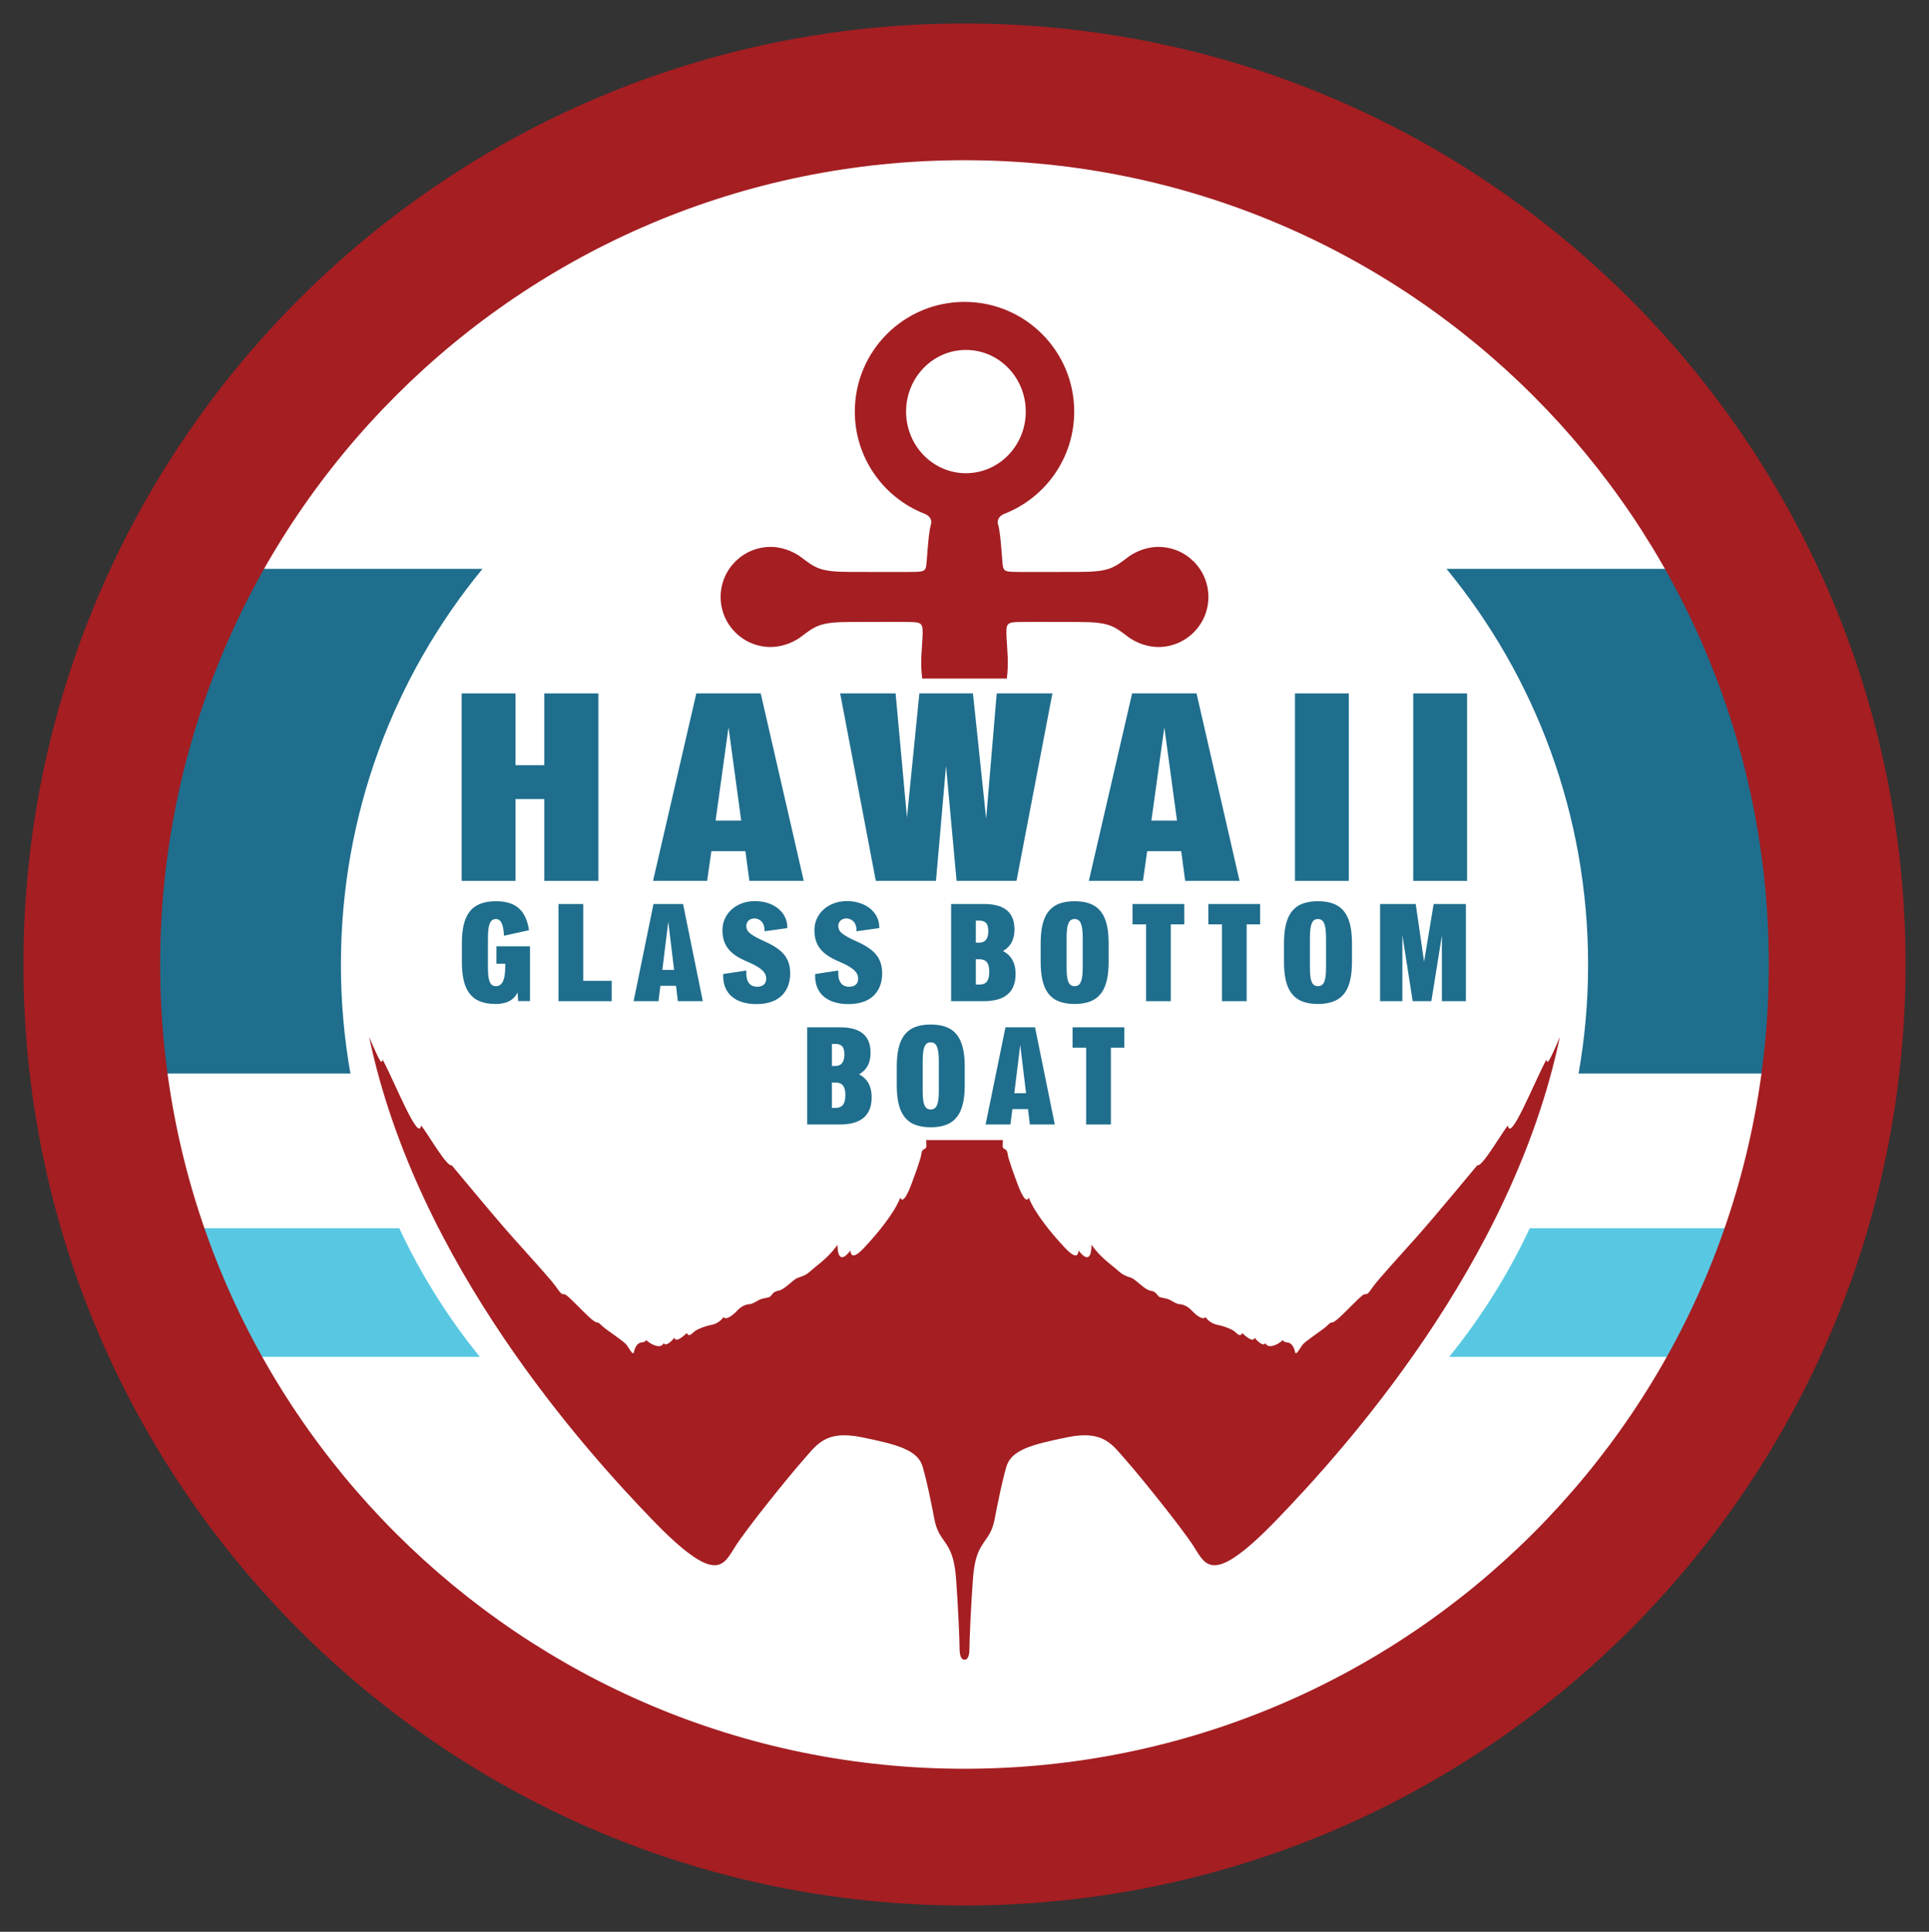 <?xml version="1.0" encoding="UTF-8"?>
<svg xmlns="http://www.w3.org/2000/svg" id="Layer_2" version="1.1" viewBox="0 0 2093.34 2096.45">
  <rect x="0" y="0" width="2093.34" height="2096.45" fill="#333333" stroke="none"/>
  <defs>
    <style>
      .st0 {
        fill: #fff;
      }

      .st1 {
        fill: #1f6e8d;
      }

      .st2 {
        fill: #a41e22;
      }

      .st3 {
        fill: #58c8e2;
      }
    </style>
  </defs>
  <ellipse class="st0" cx="1046.67" cy="1046.71" rx="945.96" ry="950.58"></ellipse>
  <g>
    <path class="st1" d="M1891.78,617.36h-322.03c96,116.82,153.63,266.35,153.63,429.35,0,40.38-3.54,79.94-10.33,118.38h274.01c4.83-38.78,7.33-78.29,7.33-118.38,0-154.55-37-300.45-102.62-429.35Z"></path>
    <path class="st1" d="M369.96,1046.71c0-163,57.63-312.53,153.63-429.35H201.56c-65.62,128.9-102.62,274.8-102.62,429.35,0,40.09,2.5,79.6,7.33,118.38h274.01c-6.78-38.44-10.33-78-10.33-118.38Z"></path>
  </g>
  <g>
    <path class="st3" d="M433.3,1332.94H143.67c15.3,48.32,34.38,94.96,56.88,139.58h320.16c-34.5-42.56-63.95-89.39-87.41-139.58Z"></path>
    <path class="st3" d="M1660.04,1332.94c-23.46,50.19-52.91,97.02-87.41,139.58h320.16c22.5-44.62,41.57-91.26,56.88-139.58h-289.63Z"></path>
  </g>
  <path class="st2" d="M1257.01,593.51c-11.25,0-22.64,4.07-31.31,9.93-17.37,13.04-21.35,17.24-55.8,17.24s-52.56.22-67.58,0c-15.02-.22-13.69-1.13-15.02-17.24s-2.09-27.15-4.3-34.66c-1.39-5.47,2.53-9.56,7.16-11.26,44.24-17.37,75.56-60.45,75.56-110.85,0-65.75-53.3-119.04-119.04-119.04s-119.04,53.3-119.04,119.04c0,50.4,31.32,93.48,75.56,110.85,4.63,1.71,8.55,5.79,7.16,11.26-2.21,7.51-2.98,18.55-4.3,34.66-1.33,16.11,0,17.02-15.02,17.24-15.02.22-33.13,0-67.58,0s-38.43-4.2-55.8-17.24c-8.67-5.86-20.06-9.93-31.31-9.93-30.01,0-54.33,24.32-54.33,54.33s24.32,54.33,54.33,54.33c11.25,0,22.64-4.07,31.31-9.93,17.37-13.04,21.35-17.24,55.8-17.24s47.56-.22,62.58,0c15.02.22,15.79,1.09,15.02,17.24-.74,15.45-2.51,25.83-.3,44.16h91.85c2.21-18.33.44-28.71-.3-44.16-.78-16.15,0-17.02,15.02-17.24,15.02-.22,28.13,0,62.58,0s38.43,4.2,55.8,17.24c8.67,5.86,20.06,9.93,31.31,9.93,30.01,0,54.33-24.32,54.33-54.33s-24.32-54.33-54.33-54.33ZM983.28,446.66c0-36.95,29.08-66.9,64.94-66.9s64.94,29.95,64.94,66.9-29.08,66.9-64.94,66.9-64.94-29.95-64.94-66.9Z"></path>
  <g>
    <path class="st1" d="M575.15,1086.4h-12.89l-.53-9.21c-4.34,8.15-11.7,12.36-24.06,12.36-27.48,0-36.43-16.31-36.43-45.76v-19.99c0-29.46,9.07-45.76,36.95-45.76,21.96,0,32.61,10.26,35.9,31.43l-27.22,6.05c-.53-13.15-3.55-18.15-8.68-18.15-6.18,0-8.68,5.92-8.68,20.65v32.22c0,14.33,2.37,19.99,8.68,19.99s10.13-5.66,10.13-21.83v-2.5h-9.6v-18.94h36.43v59.44Z"></path>
    <path class="st1" d="M663.79,1064.44v22.09h-57.73v-105.46h26.83v83.37h30.9Z"></path>
    <path class="st1" d="M733.62,1069.83h-16.96l-2.1,16.7h-26.96l21.57-105.46h32.09l21.43,105.46h-27.09l-1.97-16.7ZM731.52,1052.61l-6.31-52.47-6.44,52.47h12.76Z"></path>
    <path class="st1" d="M857.5,1056.55c0,15.91-8.68,33.14-36.56,33.14-23.01,0-36.03-11.44-36.16-30.25v-2.37l25.12-3.81v3.16c0,10.52,5.26,14.46,11.83,14.46,5.65,0,9.73-2.89,9.73-8.55,0-4.87-1.58-10.65-20.12-18.54-19.2-7.89-27.35-17.62-27.35-34.45,0-17.88,15.12-31.43,35.11-31.43,21.43,0,35.24,12.89,35.24,28.01v1.31l-24.72,3.42v-1.84c0-7.63-5.26-11.97-10.65-12.1-6.05,0-9.07,3.94-9.07,8.15,0,5.66,3.02,9.21,20.51,17.1,19.46,8.81,27.09,18.15,27.09,34.58Z"></path>
    <path class="st1" d="M957.31,1056.55c0,15.91-8.68,33.14-36.56,33.14-23.01,0-36.03-11.44-36.16-30.25v-2.37l25.12-3.81v3.16c0,10.52,5.26,14.46,11.83,14.46,5.65,0,9.73-2.89,9.73-8.55,0-4.87-1.58-10.65-20.12-18.54-19.2-7.89-27.35-17.62-27.35-34.45,0-17.88,15.12-31.43,35.11-31.43,21.43,0,35.24,12.89,35.24,28.01v1.31l-24.72,3.42v-1.84c0-7.63-5.26-11.97-10.65-12.1-6.05,0-9.07,3.94-9.07,8.15,0,5.66,3.02,9.21,20.51,17.1,19.46,8.81,27.09,18.15,27.09,34.58Z"></path>
    <path class="st1" d="M1067.12,1086.53h-34.98v-105.46h35.5c17.23,0,33.27,5.26,33.27,27.61,0,11.97-5,19.2-12.49,23.41,8.15,4.21,13.68,11.83,13.68,24.99,0,23.8-16.96,29.46-34.98,29.46ZM1058.96,999.09v23.93h3.81c5.66,0,9.73-3.29,9.73-12.62s-4.21-11.31-10.26-11.31h-3.29ZM1062.78,1068.52c6.18,0,10.78-2.63,10.78-14.2,0-9.86-4.21-13.28-10.39-13.28h-4.21v27.48h3.81Z"></path>
    <path class="st1" d="M1166.14,1089.56c-28.4,0-36.82-16.83-36.82-46.16v-19.2c0-29.32,8.42-46.16,36.82-46.16s36.95,16.83,36.95,46.16v19.2c0,29.32-8.55,46.16-36.95,46.16ZM1166.14,997.38c-6.71,0-8.68,6.44-8.68,21.04v31.43c0,14.2,1.97,20.38,8.68,20.38s8.81-6.18,8.81-20.38v-31.43c0-14.6-2.1-21.04-8.81-21.04Z"></path>
    <path class="st1" d="M1229,981.07h56.15v22.09h-14.6v83.37h-26.83v-83.37h-14.73v-22.09Z"></path>
    <path class="st1" d="M1311.32,981.07h56.15v22.09h-14.6v83.37h-26.83v-83.37h-14.73v-22.09Z"></path>
    <path class="st1" d="M1430.21,1089.56c-28.4,0-36.82-16.83-36.82-46.16v-19.2c0-29.32,8.42-46.16,36.82-46.16s36.95,16.83,36.95,46.16v19.2c0,29.32-8.55,46.16-36.95,46.16ZM1430.21,997.38c-6.71,0-8.68,6.44-8.68,21.04v31.43c0,14.2,1.97,20.38,8.68,20.38s8.81-6.18,8.81-20.38v-31.43c0-14.6-2.1-21.04-8.81-21.04Z"></path>
    <path class="st1" d="M1497.67,981.07h38.66l9.07,62.59,10.39-62.59h34.98v105.46h-26.04v-71.27l-11.44,71.27h-20.25l-11.18-71.54v71.54h-24.2v-105.46Z"></path>
    <path class="st1" d="M910.95,1220.34h-34.98v-105.46h35.5c17.23,0,33.27,5.26,33.27,27.62,0,11.97-5,19.2-12.49,23.41,8.15,4.21,13.68,11.83,13.68,24.99,0,23.8-16.96,29.46-34.98,29.46ZM902.8,1132.89v23.93h3.81c5.65,0,9.73-3.29,9.73-12.62s-4.21-11.31-10.26-11.31h-3.29ZM906.62,1202.33c6.18,0,10.78-2.63,10.78-14.2,0-9.86-4.21-13.28-10.39-13.28h-4.21v27.48h3.81Z"></path>
    <path class="st1" d="M1009.98,1223.37c-28.4,0-36.82-16.83-36.82-46.16v-19.2c0-29.32,8.42-46.16,36.82-46.16s36.95,16.83,36.95,46.16v19.2c0,29.32-8.55,46.16-36.95,46.16ZM1009.98,1131.18c-6.71,0-8.68,6.44-8.68,21.04v31.43c0,14.2,1.97,20.38,8.68,20.38s8.81-6.18,8.81-20.38v-31.43c0-14.6-2.1-21.04-8.81-21.04Z"></path>
    <path class="st1" d="M1115.58,1203.64h-16.96l-2.1,16.7h-26.96l21.57-105.46h32.09l21.43,105.46h-27.09l-1.97-16.7ZM1113.47,1186.42l-6.31-52.47-6.44,52.47h12.76Z"></path>
    <path class="st1" d="M1163.97,1114.88h56.15v22.09h-14.6v83.37h-26.83v-83.37h-14.73v-22.09Z"></path>
  </g>
  <g>
    <path class="st1" d="M649.37,752.51v203.47h-58.72v-88.8h-31.22v88.8h-58.44v-203.47h58.44v77.89h31.22v-77.89h58.72Z"></path>
    <path class="st1" d="M808.92,923.76h-36.95l-4.58,32.22h-58.72l46.98-203.47h69.89l46.69,203.47h-59.01l-4.3-32.22ZM804.34,890.53l-13.75-101.23-14.04,101.23h27.79Z"></path>
    <path class="st1" d="M984.23,887.23l13.46-134.72h58.15l14.32,135.99,11.46-135.99h60.44l-38.96,203.47h-65.02l-11.46-124.82-10.89,124.82h-65.31l-38.67-203.47h60.16l12.32,134.72Z"></path>
    <path class="st1" d="M1281.85,923.76h-36.95l-4.58,32.22h-58.72l46.98-203.47h69.89l46.69,203.47h-59.01l-4.3-32.22ZM1277.27,890.53l-13.75-101.23-14.04,101.23h27.79Z"></path>
    <path class="st1" d="M1463.74,955.99h-58.44v-203.47h58.44v203.47Z"></path>
    <path class="st1" d="M1592.07,955.99h-58.44v-203.47h58.44v203.47Z"></path>
  </g>
  <path class="st2" d="M1088.39,1237.24s-.29,2.21-.29,6.63,4.56,1.62,5.3,7.95c.74,6.33,8.25,26.06,10.9,33.28s9.13,22.53,12.07,14.58c6.48,17.23,26.65,40.64,32.83,47.41,6.18,6.77,20.17,24,21.35,10.01,8.25,11.04,13.84,10.01,13.99-6.18,9.57,13.84,21.64,21.64,28.12,27.53s9.72,6.48,14.87,8.25,14.43,12.96,20.91,13.99,7.07,4.86,9.28,6.48,8.1,1.33,12.37,3.83,8.39,4.56,10.16,4.42,7.8,1.18,12.96,6.77c5.15,5.6,12.37,10.75,15.02,7.21,2.36,3.24,6.48,7.21,13.55,8.54,7.07,1.33,15.9,5.01,18.4,7.36s6.18,6.04,7.8,1.33c1.62,1.47,12.07,11.63,13.55,5.15,4.56,5.6,10.01,9.42,11.63,5.74,3.24,7.8,15.9.15,18.99-3.24.88,1.33,1.03,2.21,5.3,2.65s7.07,5.6,7.95,10.31,5.3-3.98,7.95-7.66,20.32-15.31,24.59-18.85,4.71-5.3,7.95-5.6,12.81-10.16,22.97-20.32c10.16-10.16,11.19-10.31,12.81-10.31s2.5.44,7.95-7.51,27.68-32.1,48.15-55.07c20.47-22.97,60.81-72,65.37-77.3,5.01,2.06,23.41-30.04,33.13-43.29,2.8,18.7,26.94-42.99,41.82-71.41,1.18,4.12,1.47,6.63,14.65-24.59-51.68,247.14-235.88,449.89-306.77,523.44-70.9,73.55-77.52,49.69-90.77,29.15s-57.64-75.53-72.88-92.76c-15.24-17.23-24.52-33.42-63.68-25.47-39.17,7.95-61.25,13.84-66.55,32.1s-9.13,39.17-10.9,47.41c-1.77,8.25-2.36,18.55-9.72,29.15-7.36,10.6-13.55,17.67-15.61,44.76-2.06,27.09-3.83,66.55-3.83,75.68,0,9.13-2.16,12.37-5.35,12.37-3.19,0-5.35-3.24-5.35-12.37s-1.77-48.59-3.83-75.68-8.25-34.16-15.61-44.76-7.95-20.91-9.72-29.15-5.6-29.15-10.9-47.41-27.39-24.15-66.55-32.1-48.44,8.25-63.68,25.47-59.63,72.22-72.88,92.76-19.88,44.39-90.77-29.15-255.09-276.29-306.77-523.44c13.18,31.21,13.47,28.71,14.65,24.59,14.87,28.42,39.02,90.11,41.82,71.41,9.72,13.25,28.12,45.35,33.13,43.29,4.56,5.3,44.91,54.33,65.37,77.3s42.7,47.12,48.15,55.07,6.33,7.51,7.95,7.51,2.65.15,12.81,10.31,19.73,20.02,22.97,20.32,3.68,2.06,7.95,5.6,21.94,15.17,24.59,18.85,7.07,12.37,7.95,7.66,3.68-9.87,7.95-10.31,4.42-1.33,5.3-2.65c3.09,3.39,15.75,11.04,18.99,3.24,1.62,3.68,7.07-.15,11.63-5.74,1.47,6.48,11.93-3.68,13.55-5.15,1.62,4.71,5.3,1.03,7.8-1.33s11.34-6.04,18.4-7.36,11.19-5.3,13.55-8.54c2.65,3.53,9.87-1.62,15.02-7.21s11.19-6.92,12.96-6.77,5.89-1.91,10.16-4.42,10.16-2.21,12.37-3.83,2.8-5.45,9.28-6.48,15.75-12.22,20.91-13.99,8.39-2.36,14.87-8.25,18.55-13.69,28.12-27.53c.15,16.2,5.74,17.23,13.99,6.18,1.18,13.99,15.17-3.24,21.35-10.01s26.36-30.18,32.83-47.41c2.94,7.95,9.42-7.36,12.07-14.58s10.16-26.94,10.9-33.28,5.3-3.53,5.3-7.95-.29-6.63-.29-6.63h83.43Z"></path>
  <path class="st2" d="M1046.67,25.46C482.65,25.46,25.42,482.69,25.42,1046.71s457.23,1021.25,1021.25,1021.25,1021.25-457.23,1021.25-1021.25S1610.69,25.46,1046.67,25.46ZM1046.67,1919.54c-482.05,0-872.83-390.78-872.83-872.83S564.62,173.87,1046.67,173.87s872.83,390.78,872.83,872.83-390.78,872.83-872.83,872.83Z"></path>
</svg>
